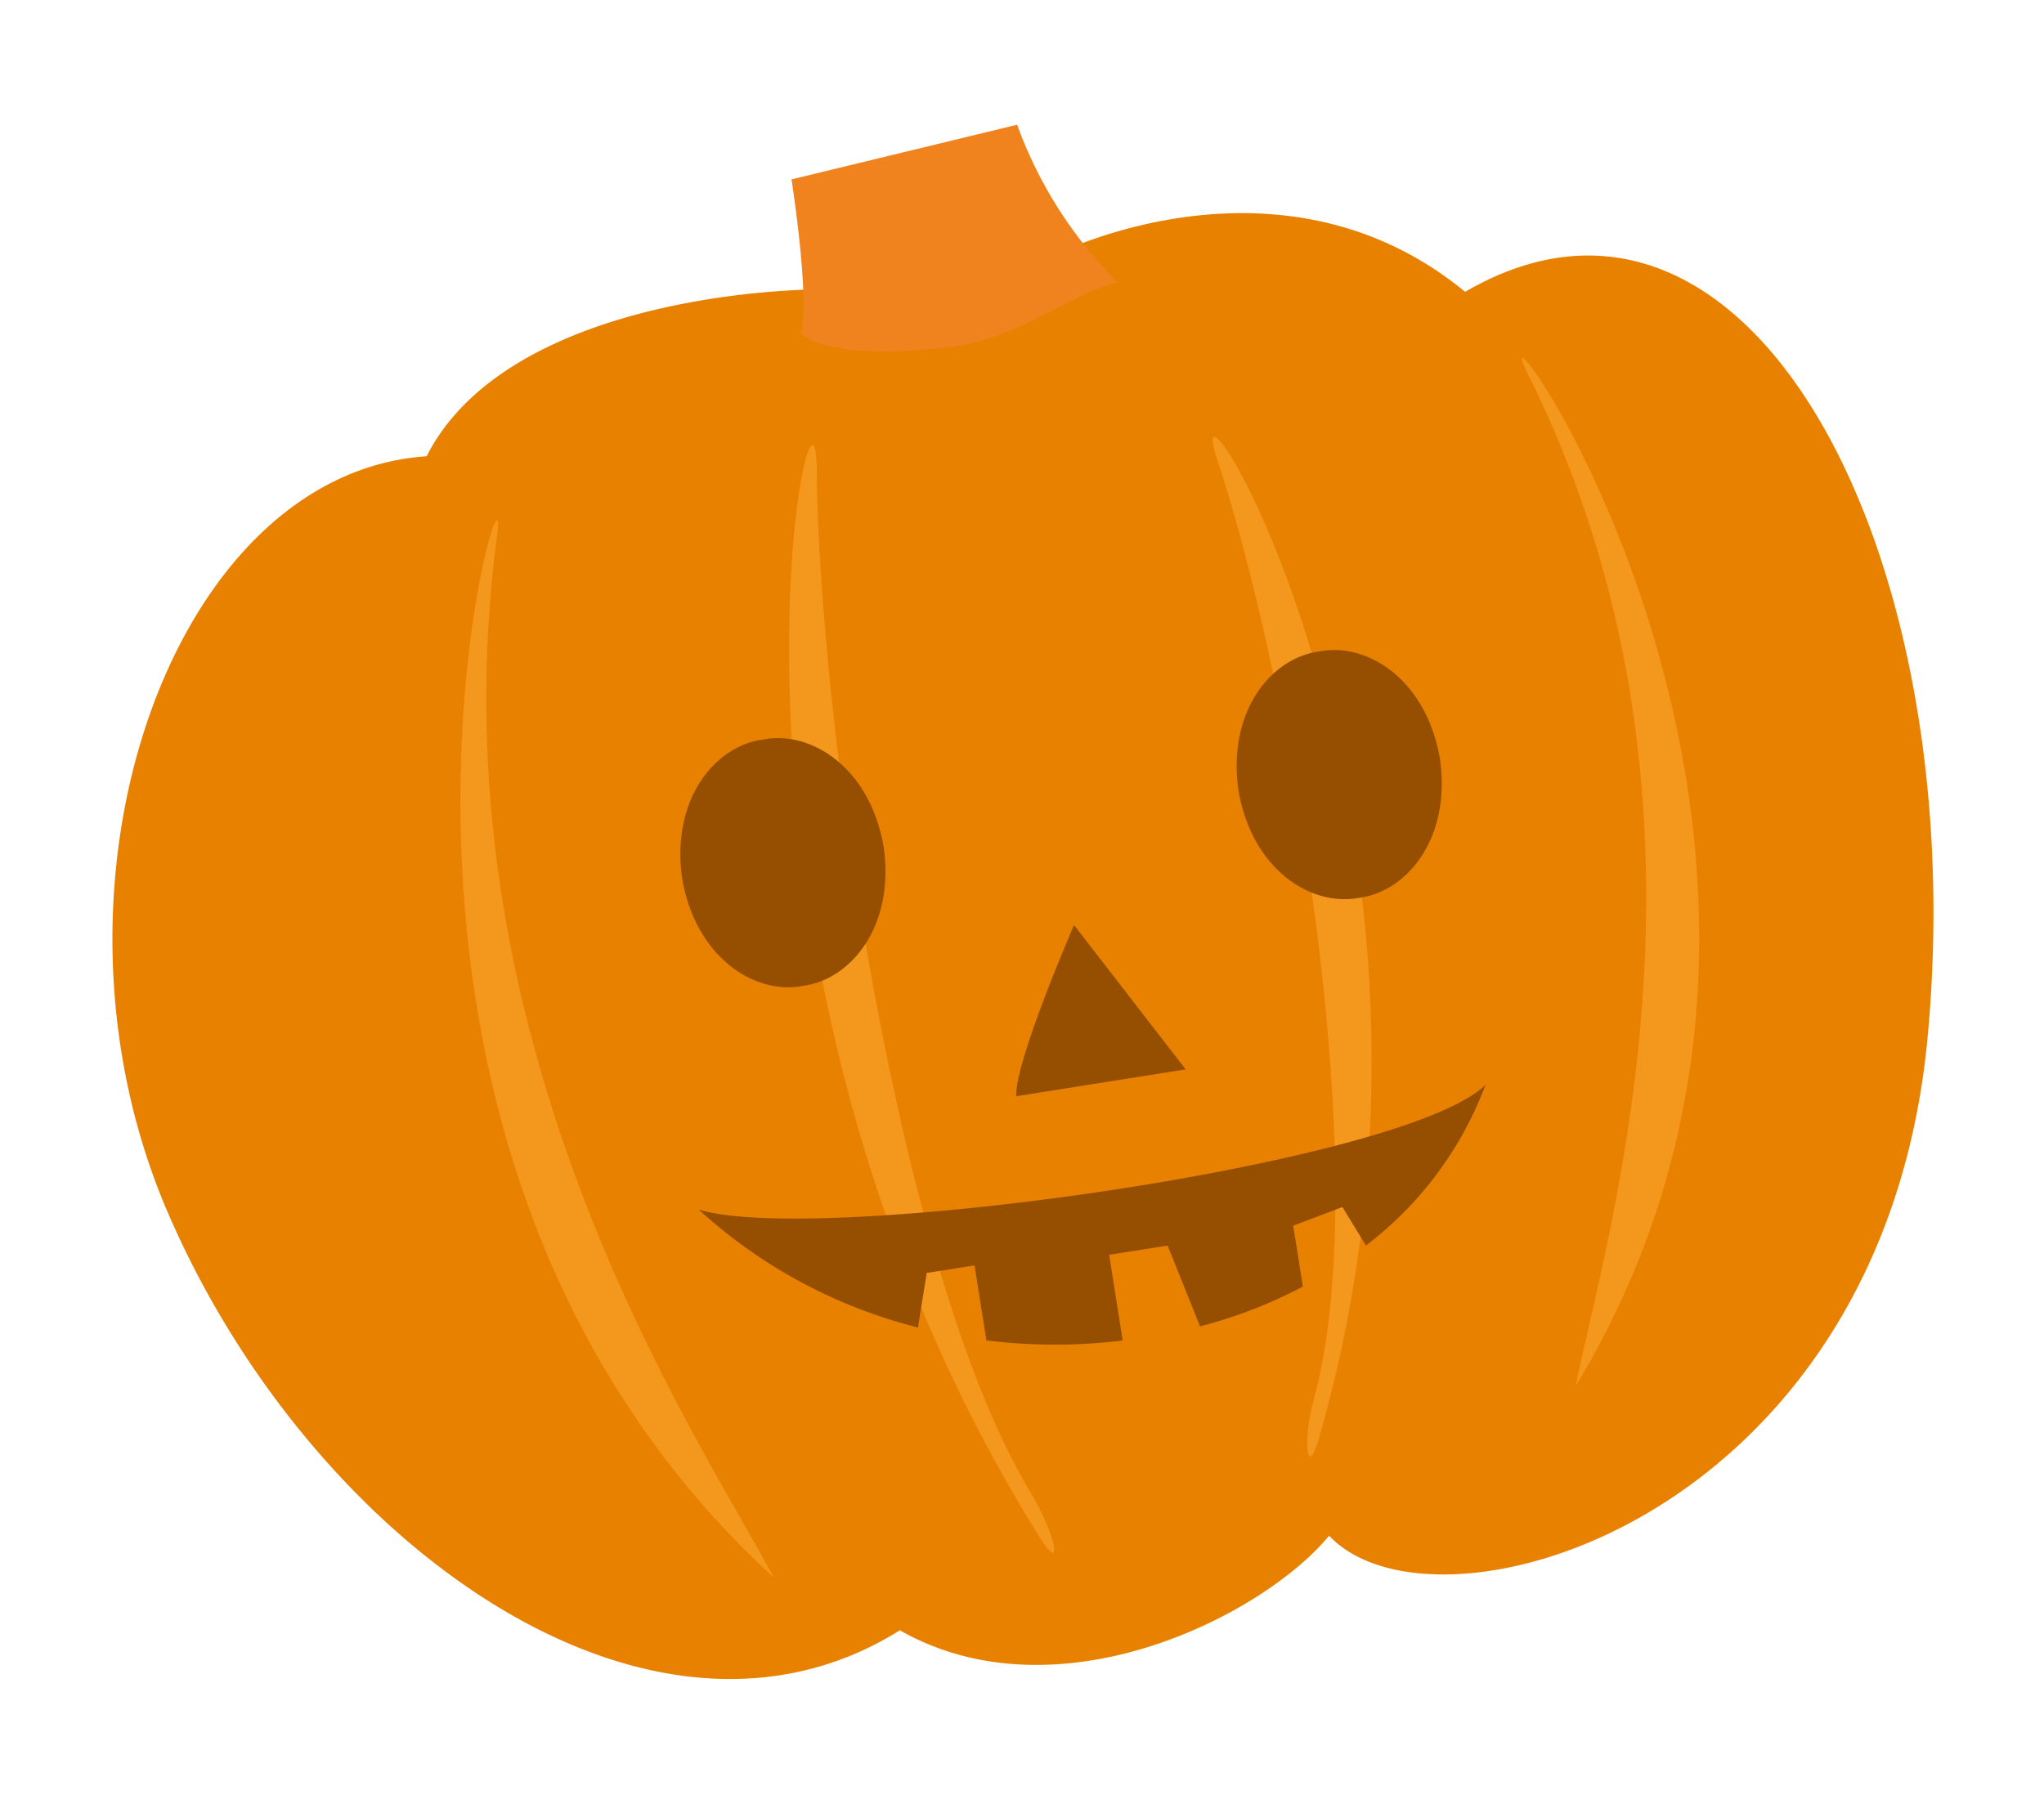 <svg xmlns="http://www.w3.org/2000/svg" xmlns:xlink="http://www.w3.org/1999/xlink" width="57.267" height="50.312" viewBox="0 0 57.267 50.312">
  <defs>
    <clipPath id="clip-path">
      <rect id="長方形_3254" data-name="長方形 3254" width="51.197" height="42.831" fill="none"/>
    </clipPath>
  </defs>
  <g id="h1_ill_pumpkin" transform="translate(0 8.009) rotate(-9)">
    <g id="グループ_8063" data-name="グループ 8063" transform="translate(0 0)" clip-path="url(#clip-path)">
      <path id="パス_8341" data-name="パス 8341" d="M11.058,3.3C3.952,2.649-1.887,13.364.572,23.063S11.327,41.134,19.007,37.87C23,41.059,29.148,39.044,31.3,37.132c2.458,3.618,15.364,2.029,18.743-11.158S49.12-.039,40.517,3.3C36.284-1.475,29.8.094,28.02.931A4.027,4.027,0,0,1,24.148.722C23.207.3,14.21-1.056,11.058,3.3" transform="translate(0 3.289)" fill="#e88100"/>
      <path id="パス_8342" data-name="パス 8342" d="M0,4.813c.523.724,2.72,1.047,4.394,1.047S7.952,4.813,9,4.813A11.989,11.989,0,0,1,6.9,0L.418.524S.408,4,0,4.813" transform="translate(21.952 0)" fill="#f0831e"/>
      <path id="パス_8343" data-name="パス 8343" d="M2.619.45C3.7-3.2-5.707,16.123,5.72,30.49,4.252,26.244-1.463,14.164,2.619.45" transform="translate(10.035 8.666)" fill="#f3981c"/>
      <path id="パス_8344" data-name="パス 8344" d="M3.1.424C2.015-3.012,11.427,15.173,0,28.693,1.469,24.7,7.183,13.328,3.1.424" transform="translate(38.779 8.667)" fill="#f3981c"/>
      <path id="パス_8345" data-name="パス 8345" d="M2.124.691c.658-4.371-6.04,12.74,1.47,30.49.529,1.251.469.006-.029-1.216C.776,23.1,1.116,7.385,2.124.691" transform="translate(19.672 7.976)" fill="#f3981c"/>
      <path id="パス_8346" data-name="パス 8346" d="M1.841.624c-.658-3.949,6.04,11.51-1.47,27.544-.529,1.131-.469.007.028-1.1,2.79-6.2,2.449-20.4,1.442-26.447" transform="translate(31.078 9.507)" fill="#f3981c"/>
      <path id="パス_8347" data-name="パス 8347" d="M5.715,3.5c-.03,2.235-1.482,3.538-2.857,3.495C1.486,7.034.03,5.731,0,3.5.029,1.26,1.487-.043,2.858,0,4.232-.043,5.688,1.26,5.715,3.5" transform="translate(16.278 15.903)" fill="#964f00"/>
      <path id="パス_8348" data-name="パス 8348" d="M5.715,3.5c-.03,2.235-1.482,3.538-2.857,3.495C1.486,7.034.03,5.731,0,3.5.029,1.26,1.486-.043,2.858,0,4.232-.043,5.688,1.26,5.715,3.5" transform="translate(32.058 15.903)" fill="#964f00"/>
      <path id="パス_8349" data-name="パス 8349" d="M2.35,0S.107,3.524,0,4.485H4.807Z" transform="translate(24.568 22.401)" fill="#964f00"/>
      <path id="パス_8350" data-name="パス 8350" d="M0,0A14.3,14.3,0,0,0,5.554,4.229l.482-1.471H7.392V4.886a15.612,15.612,0,0,0,3.771.6V3.055h1.659l.543,2.379a13.287,13.287,0,0,0,3.02-.651V3.055l1.442-.3.484,1.168A10.121,10.121,0,0,0,22.324,0C19.693,1.867,3.066,1.527,0,0" transform="translate(15.281 28.628)" fill="#964f00"/>
    </g>
  </g>
</svg>

